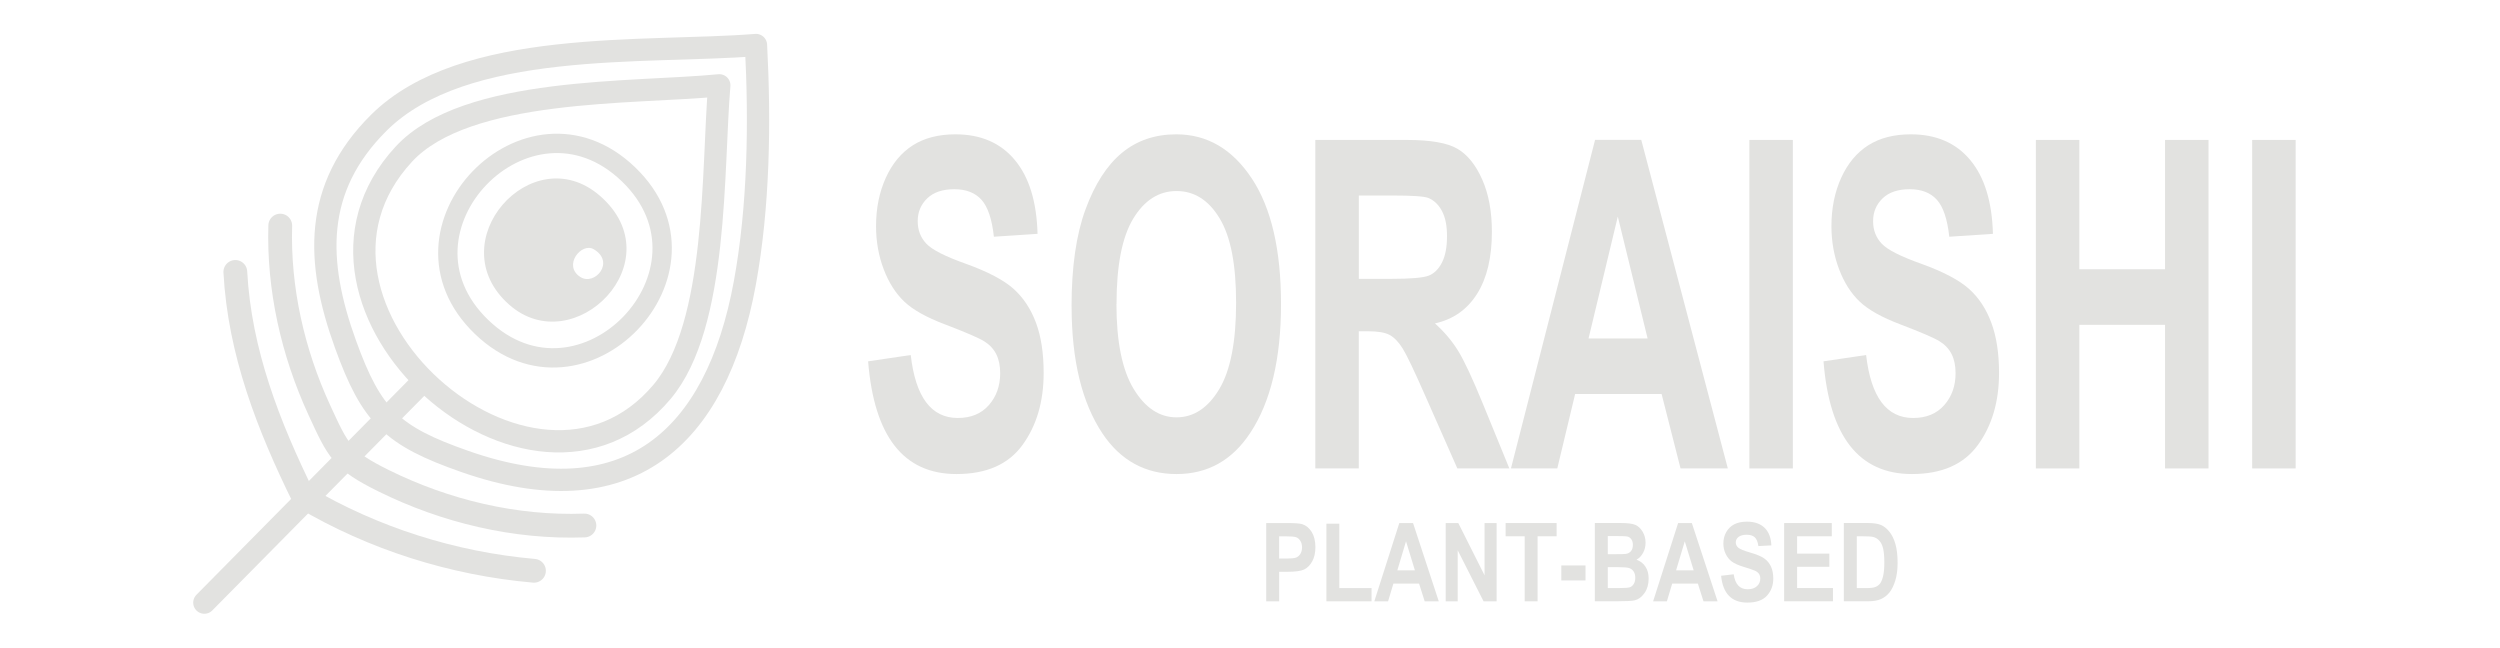 <?xml version="1.0" encoding="UTF-8"?> <svg xmlns="http://www.w3.org/2000/svg" id="_レイヤー_1" data-name="レイヤー_1" version="1.1" viewBox="0 0 552 143"><defs><style> .st0 { fill: #e2e2e0; } .st1 { stroke-width: 4.92px; } .st1, .st2, .st3 { fill: none; stroke: #e2e2e0; stroke-linecap: round; stroke-linejoin: round; } .st2 { stroke-width: 4.27px; } .st3 { stroke-width: 5.25px; } </style></defs><path class="st0" d="M132.45,43.22c-15-13.01-35.64,10.32-19.99,24.08,14.33,12.6,36.56-9.71,19.99-24.08ZM128.14,61.16c-3.95-2.53.26-7.72,2.95-6.13,4.83,2.84.22,8.16-2.95,6.13Z"></path><g><line class="st1" x1="91.85" y1="85.76" x2="45.12" y2="133.06"></line><path class="st1" d="M166.92,9.94c-24.54,1.96-64.52-1.47-83.28,17.17-14.5,14.41-13.95,30.68-7.36,48.88,5.78,15.99,10.28,20.27,26.35,25.9,35.76,12.53,55.5-4.85,61.83-39.39,3.1-16.92,3.36-35.49,2.46-52.56Z"></path><path class="st1" d="M158.82,18.84c-18.91,1.87-55.84.26-69.64,15.18-31.06,33.58,28.48,86.44,57.02,52.47,12.43-14.79,11.05-49.26,12.62-67.65Z"></path><path class="st3" d="M129.04,116.03c-15.31.55-30.66-3.13-44.31-9.87-9.21-4.55-10.03-6.5-14.27-15.72-5.8-12.62-9-26.68-8.58-40.63"></path><path class="st3" d="M51.96,60.04c.95,17.74,7.33,34.03,15.05,49.73,15.43,9.14,32.98,14.68,50.89,16.26"></path><path class="st2" d="M138.77,38.49c-22.23-21.38-54.65,12.33-32.44,33.7,22.22,21.38,54.62-12.36,32.44-33.7Z"></path></g><g><g><path class="st0" d="M191.69,79.78l9.4-1.39c1.06,9.27,4.52,13.9,10.39,13.9,2.91,0,5.2-.95,6.86-2.84s2.5-4.24,2.5-7.05c0-1.65-.29-3.05-.87-4.2-.58-1.15-1.47-2.1-2.66-2.84s-4.07-1.98-8.65-3.73c-4.1-1.55-7.1-3.23-9-5.04-1.9-1.81-3.42-4.19-4.54-7.14-1.12-2.95-1.69-6.12-1.69-9.52,0-3.95.72-7.51,2.16-10.68,1.44-3.16,3.43-5.55,5.97-7.17,2.54-1.61,5.67-2.42,9.4-2.42,5.61,0,9.98,1.9,13.13,5.69,3.15,3.79,4.81,9.22,5,16.28l-9.64.64c-.42-3.89-1.34-6.61-2.74-8.16-1.4-1.55-3.4-2.33-5.99-2.33s-4.59.67-5.99,2.02c-1.4,1.35-2.1,3.03-2.1,5.03s.64,3.63,1.91,4.98c1.27,1.35,4.19,2.83,8.77,4.45,4.84,1.75,8.33,3.59,10.49,5.52,2.15,1.93,3.8,4.42,4.94,7.47,1.14,3.05,1.7,6.75,1.7,11.11,0,6.3-1.55,11.59-4.66,15.88-3.11,4.29-7.97,6.43-14.58,6.43-11.69,0-18.19-8.29-19.52-24.89Z"></path><path class="st0" d="M236.6,67.61c0-8.64,1.02-15.76,3.07-21.35,2.05-5.59,4.73-9.75,8.03-12.49,3.31-2.74,7.31-4.11,12.02-4.11,6.82,0,12.38,3.25,16.68,9.75,4.3,6.5,6.45,15.75,6.45,27.76s-2.27,21.62-6.82,28.45c-3.99,6.04-9.41,9.05-16.26,9.05s-12.35-2.98-16.34-8.95c-4.55-6.83-6.82-16.19-6.82-28.1ZM246.51,67.11c0,8.34,1.27,14.6,3.81,18.78,2.54,4.17,5.69,6.26,9.46,6.26s6.93-2.07,9.42-6.21c2.49-4.14,3.73-10.5,3.73-19.07s-1.21-14.63-3.63-18.65c-2.42-4.02-5.59-6.04-9.51-6.04s-7.11,2.03-9.57,6.09c-2.46,4.06-3.69,10.34-3.69,18.85Z"></path><path class="st0" d="M290.42,103.42V30.9h20.27c5.18,0,8.89.65,11.11,1.95,2.22,1.3,4.05,3.56,5.47,6.78,1.43,3.22,2.14,7.07,2.14,11.55,0,5.67-1.09,10.24-3.27,13.7-2.18,3.46-5.28,5.64-9.3,6.53,2.06,1.85,3.77,3.87,5.12,6.06,1.35,2.19,3.19,6.13,5.51,11.8l5.79,14.15h-11.48l-6.97-15.78c-2.51-5.71-4.21-9.28-5.11-10.71s-1.85-2.42-2.86-2.97-2.62-.82-4.84-.82h-1.98v30.28h-9.6ZM300.02,61.57h7.14c4.36,0,7.14-.24,8.33-.72,1.19-.48,2.16-1.44,2.9-2.89.74-1.45,1.11-3.38,1.11-5.79s-.37-4.16-1.11-5.57c-.74-1.4-1.75-2.37-3.01-2.89-.9-.36-3.5-.54-7.81-.54h-7.54v18.4Z"></path><path class="st0" d="M381.5,103.42h-10.44l-4.18-16.43h-19.09l-3.94,16.43h-10.23l18.57-72.53h10.2l19.11,72.53ZM363.79,74.73l-6.58-26.91-6.46,26.91h13.04Z"></path><path class="st0" d="M386.26,103.42V30.9h9.6v72.53h-9.6Z"></path><path class="st0" d="M402.64,79.78l9.4-1.39c1.06,9.27,4.52,13.9,10.39,13.9,2.91,0,5.2-.95,6.86-2.84,1.67-1.9,2.5-4.24,2.5-7.05,0-1.65-.29-3.05-.87-4.2s-1.47-2.1-2.66-2.84-4.07-1.98-8.65-3.73c-4.1-1.55-7.1-3.23-9-5.04-1.9-1.81-3.42-4.19-4.54-7.14-1.12-2.95-1.69-6.12-1.69-9.52,0-3.95.72-7.51,2.16-10.68,1.44-3.16,3.43-5.55,5.97-7.17,2.54-1.61,5.67-2.42,9.4-2.42,5.61,0,9.98,1.9,13.13,5.69,3.15,3.79,4.81,9.22,5,16.28l-9.64.64c-.42-3.89-1.34-6.61-2.74-8.16-1.4-1.55-3.4-2.33-5.99-2.33s-4.59.67-5.99,2.02c-1.4,1.35-2.1,3.03-2.1,5.03s.64,3.63,1.91,4.98,4.2,2.83,8.77,4.45c4.84,1.75,8.33,3.59,10.49,5.52s3.8,4.42,4.93,7.47c1.14,3.05,1.71,6.75,1.71,11.11,0,6.3-1.55,11.59-4.66,15.88-3.11,4.29-7.97,6.43-14.58,6.43-11.69,0-18.19-8.29-19.52-24.89Z"></path><path class="st0" d="M449.52,103.42V30.9h9.6v28.55h18.92v-28.55h9.6v72.53h-9.6v-31.71h-18.92v31.71h-9.6Z"></path><path class="st0" d="M497.28,103.42V30.9h9.6v72.53h-9.6Z"></path></g><g><path class="st0" d="M279.58,132.77v-17.28h4.6c1.71,0,2.83.08,3.36.25.84.27,1.53.84,2.08,1.71.54.87.82,2,.82,3.37,0,1.25-.24,2.3-.71,3.14s-1.06,1.44-1.77,1.78-1.93.51-3.65.51h-1.87v6.52h-2.85ZM282.43,118.41v4.92h1.58c1.06,0,1.79-.07,2.17-.22.38-.15.7-.42.94-.81.24-.39.37-.87.37-1.44s-.13-1.06-.38-1.45c-.25-.39-.56-.66-.93-.79-.37-.13-1.15-.2-2.35-.2h-1.4Z"></path><path class="st0" d="M292.87,132.77v-17.14h2.85v14.22h7.12v2.92h-9.97Z"></path><path class="st0" d="M317.67,132.77h-3.1l-1.24-3.91h-5.67l-1.17,3.91h-3.04l5.52-17.28h3.03l5.68,17.28ZM312.41,125.93l-1.96-6.41-1.92,6.41h3.88Z"></path><path class="st0" d="M319.21,132.77v-17.28h2.78l5.8,11.54v-11.54h2.66v17.28h-2.88l-5.71-11.27v11.27h-2.66Z"></path><path class="st0" d="M336.65,132.77v-14.36h-4.21v-2.92h11.26v2.92h-4.2v14.36h-2.85Z"></path><path class="st0" d="M344.74,128.16v-3.31h5.34v3.31h-5.34Z"></path><path class="st0" d="M352.15,115.48h5.68c1.55,0,2.64.14,3.27.42.63.28,1.16.78,1.59,1.5.43.72.65,1.52.65,2.43,0,.83-.19,1.59-.56,2.26s-.85,1.17-1.44,1.49c.84.3,1.5.81,1.97,1.53.48.72.71,1.6.71,2.64,0,1.26-.3,2.32-.91,3.19s-1.32,1.4-2.15,1.61c-.57.14-1.91.21-4,.21h-4.82v-17.28ZM355,118.36v4h1.89c1.13,0,1.83-.02,2.1-.06.49-.08.87-.28,1.14-.62s.41-.79.41-1.36c0-.51-.11-.93-.34-1.24-.23-.32-.5-.52-.81-.6-.32-.08-1.23-.12-2.74-.12h-1.65ZM355,125.23v4.61h2.66c1.17,0,1.91-.06,2.24-.18.33-.12.61-.36.83-.72.22-.36.34-.81.34-1.36s-.12-1.03-.36-1.39c-.24-.36-.56-.62-.96-.75-.4-.14-1.21-.21-2.44-.21h-2.31Z"></path><path class="st0" d="M379.23,132.77h-3.1l-1.24-3.91h-5.67l-1.17,3.91h-3.04l5.52-17.28h3.03l5.68,17.28ZM373.96,125.93l-1.96-6.41-1.92,6.41h3.88Z"></path><path class="st0" d="M380.01,127.13l2.79-.33c.31,2.21,1.34,3.31,3.09,3.31.86,0,1.54-.23,2.04-.68.5-.45.74-1.01.74-1.68,0-.39-.09-.73-.26-1-.17-.27-.44-.5-.79-.68s-1.21-.47-2.57-.89c-1.22-.37-2.11-.77-2.68-1.2-.57-.43-1.02-1-1.35-1.7-.34-.7-.5-1.46-.5-2.27,0-.94.21-1.79.64-2.54.43-.75,1.02-1.32,1.77-1.71.75-.38,1.69-.58,2.79-.58,1.67,0,2.97.45,3.9,1.36s1.43,2.2,1.49,3.88l-2.86.15c-.13-.93-.4-1.58-.81-1.95s-1.01-.55-1.78-.55-1.36.16-1.78.48c-.42.32-.62.72-.62,1.2s.19.87.57,1.19c.38.32,1.25.67,2.61,1.06,1.44.42,2.48.85,3.12,1.31.64.46,1.13,1.05,1.47,1.78.34.73.51,1.61.51,2.65,0,1.5-.46,2.76-1.39,3.78-.92,1.02-2.37,1.53-4.33,1.53-3.47,0-5.41-1.98-5.8-5.93Z"></path><path class="st0" d="M393.94,132.77v-17.28h10.52v2.92h-7.66v3.83h7.12v2.91h-7.12v4.69h7.92v2.92h-10.78Z"></path><path class="st0" d="M407.12,115.48h5.22c1.32,0,2.31.15,2.99.44.67.29,1.29.79,1.85,1.49.57.7,1.01,1.61,1.33,2.72s.48,2.5.48,4.16c0,1.49-.17,2.79-.51,3.9-.34,1.1-.77,1.98-1.28,2.62-.52.64-1.14,1.13-1.88,1.46-.73.33-1.68.49-2.83.49h-5.37v-17.28ZM409.98,118.41v11.44h2.15c.92,0,1.59-.09,2-.26.41-.17.75-.43,1.01-.78.26-.35.48-.9.66-1.66s.26-1.75.26-2.98-.09-2.29-.26-3.03c-.18-.74-.45-1.32-.83-1.74-.37-.42-.83-.7-1.36-.84-.4-.1-1.18-.15-2.32-.15h-1.3Z"></path></g></g></svg> 